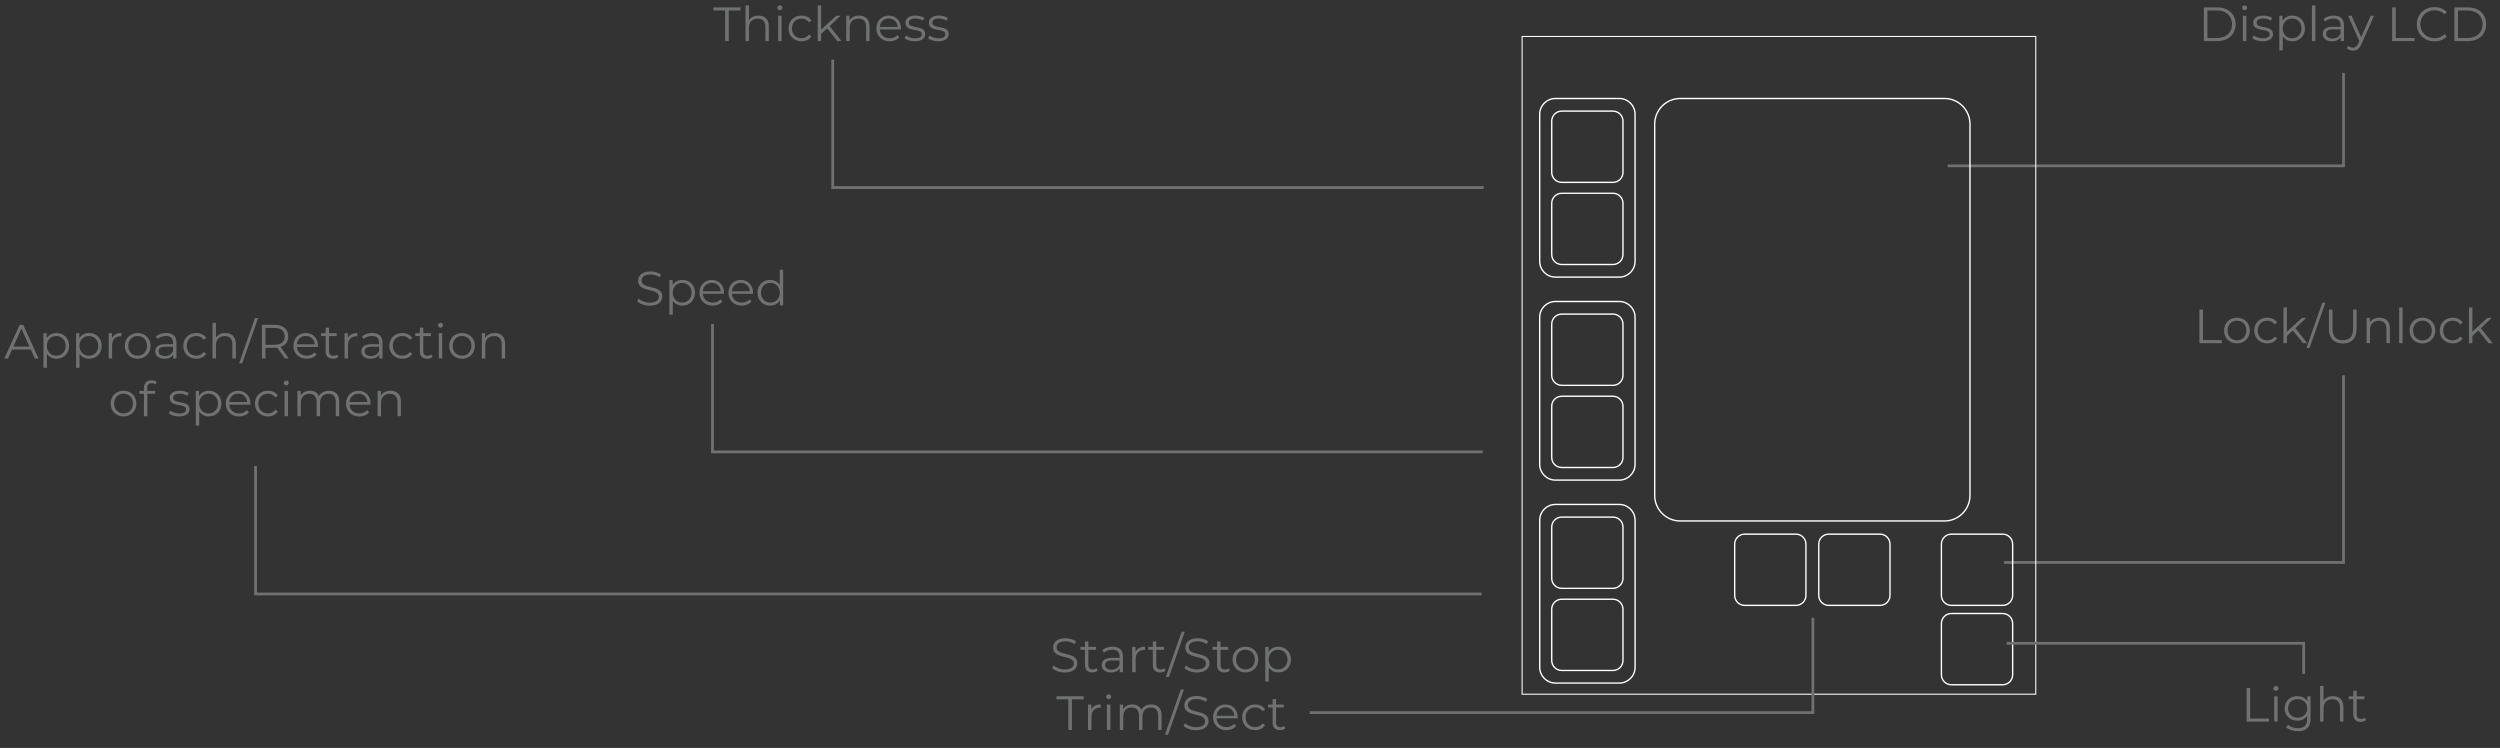 <?xml version="1.0" encoding="utf-8"?>
<!-- Generator: Adobe Illustrator 26.2.1, SVG Export Plug-In . SVG Version: 6.00 Build 0)  -->
<svg version="1.1" id="Layer_1" xmlns="http://www.w3.org/2000/svg" xmlns:xlink="http://www.w3.org/1999/xlink" x="0px" y="0px"
	 viewBox="0 0 905.8 271" style="enable-background:new 0 0 905.8 271;" xml:space="preserve">
<rect x="0" y="0" width="905.8" height="271" fill="#333333" stroke="none"/>
<style type="text/css">
	.st0{enable-background:new    ;}
	.st1{fill:#707171;}
	.st2{fill:none;stroke:#707171;}
	.st3{clip-path:url(#SVGID_00000101805819891808912350000005917936843798607548_);}
	.st4{fill:none;stroke:#FFFFFF;stroke-width:0.5;stroke-miterlimit:10;}
</style>
<g class="st0">
	<path class="st1" d="M262.76,3.8h-4.29V2.68h9.86V3.8h-4.29v11.08h-1.29V3.8z"/>
	<path class="st1" d="M278.56,9.56v5.31h-1.24V9.68c0-1.93-1.01-2.93-2.75-2.93c-1.97,0-3.21,1.22-3.21,3.31v4.81h-1.24V1.95h1.24
		v5.37c0.68-1.06,1.88-1.67,3.43-1.67C277.03,5.64,278.56,6.93,278.56,9.56z"/>
	<path class="st1" d="M281.65,2.82c0-0.47,0.4-0.87,0.91-0.87c0.5,0,0.91,0.38,0.91,0.85c0,0.51-0.38,0.91-0.91,0.91
		C282.05,3.71,281.65,3.31,281.65,2.82z M281.93,5.71h1.24v9.16h-1.24V5.71z"/>
	<path class="st1" d="M285.69,10.29c0-2.73,1.99-4.65,4.72-4.65c1.55,0,2.86,0.61,3.59,1.81l-0.92,0.63
		c-0.63-0.92-1.6-1.36-2.67-1.36c-2,0-3.47,1.43-3.47,3.57c0,2.16,1.46,3.57,3.47,3.57c1.06,0,2.04-0.42,2.67-1.34l0.92,0.63
		c-0.73,1.18-2.04,1.81-3.59,1.81C287.68,14.96,285.69,13.03,285.69,10.29z"/>
	<path class="st1" d="M299.68,10.28l-2.16,1.99v2.61h-1.24V1.95h1.24v8.76l5.47-5h1.53l-3.92,3.75l4.29,5.42h-1.52L299.68,10.28z"/>
	<path class="st1" d="M315.05,9.56v5.31h-1.24V9.68c0-1.93-1.01-2.93-2.75-2.93c-1.97,0-3.21,1.22-3.21,3.31v4.81h-1.24V5.71h1.18
		V7.4c0.66-1.12,1.9-1.76,3.48-1.76C313.52,5.64,315.05,6.93,315.05,9.56z"/>
	<path class="st1" d="M326.43,10.68h-7.67c0.14,1.92,1.6,3.19,3.61,3.19c1.11,0,2.11-0.4,2.8-1.2l0.7,0.8
		c-0.82,0.98-2.09,1.5-3.54,1.5c-2.86,0-4.81-1.95-4.81-4.67c0-2.72,1.9-4.65,4.48-4.65c2.58,0,4.44,1.9,4.44,4.65
		C326.45,10.4,326.43,10.54,326.43,10.68z M318.77,9.75h6.5c-0.16-1.79-1.46-3.05-3.26-3.05C320.23,6.71,318.92,7.96,318.77,9.75z"
		/>
	<path class="st1" d="M327.71,13.83l0.56-0.98c0.73,0.57,1.97,1.03,3.26,1.03c1.74,0,2.46-0.59,2.46-1.5c0-2.39-5.94-0.51-5.94-4.13
		c0-1.5,1.29-2.61,3.62-2.61c1.18,0,2.47,0.33,3.24,0.85l-0.54,0.99c-0.8-0.56-1.76-0.78-2.7-0.78c-1.66,0-2.39,0.64-2.39,1.52
		c0,2.47,5.94,0.61,5.94,4.13c0,1.59-1.39,2.61-3.78,2.61C329.92,14.96,328.45,14.48,327.71,13.83z"/>
	<path class="st1" d="M336.23,13.83l0.56-0.98c0.73,0.57,1.97,1.03,3.26,1.03c1.74,0,2.46-0.59,2.46-1.5c0-2.39-5.94-0.51-5.94-4.13
		c0-1.5,1.29-2.61,3.62-2.61c1.18,0,2.47,0.33,3.24,0.85l-0.54,0.99c-0.8-0.56-1.76-0.78-2.7-0.78c-1.66,0-2.39,0.64-2.39,1.52
		c0,2.47,5.94,0.61,5.94,4.13c0,1.59-1.39,2.61-3.78,2.61C338.44,14.96,336.98,14.48,336.23,13.83z"/>
</g>
<g class="st0">
	<path class="st1" d="M230.9,109.17l0.51-0.99c0.87,0.85,2.42,1.48,4.02,1.48c2.28,0,3.28-0.96,3.28-2.16c0-3.35-7.51-1.29-7.51-5.8
		c0-1.79,1.39-3.35,4.49-3.35c1.38,0,2.8,0.4,3.78,1.08l-0.44,1.03c-1.05-0.68-2.26-1.01-3.35-1.01c-2.23,0-3.22,0.99-3.22,2.21
		c0,3.35,7.51,1.32,7.51,5.77c0,1.79-1.43,3.33-4.55,3.33C233.6,110.75,231.81,110.11,230.9,109.17z"/>
	<path class="st1" d="M251.81,106.06c0,2.79-1.95,4.67-4.56,4.67c-1.46,0-2.72-0.63-3.48-1.81v5.1h-1.24v-12.54h1.18v1.81
		c0.75-1.22,2.02-1.88,3.54-1.88C249.86,101.41,251.81,103.29,251.81,106.06z M250.57,106.06c0-2.13-1.48-3.57-3.41-3.57
		c-1.95,0-3.41,1.45-3.41,3.57c0,2.14,1.46,3.57,3.41,3.57C249.09,109.64,250.57,108.21,250.57,106.06z"/>
	<path class="st1" d="M262.32,106.45h-7.67c0.14,1.92,1.6,3.19,3.61,3.19c1.12,0,2.11-0.4,2.8-1.2l0.7,0.8
		c-0.82,0.98-2.09,1.5-3.54,1.5c-2.86,0-4.81-1.95-4.81-4.67c0-2.72,1.9-4.65,4.48-4.65c2.58,0,4.44,1.9,4.44,4.65
		C262.34,106.17,262.32,106.31,262.32,106.45z M254.65,105.52h6.5c-0.16-1.79-1.46-3.05-3.26-3.05
		C256.12,102.48,254.81,103.73,254.65,105.52z"/>
	<path class="st1" d="M272.84,106.45h-7.67c0.14,1.92,1.6,3.19,3.61,3.19c1.11,0,2.11-0.4,2.8-1.2l0.7,0.8
		c-0.82,0.98-2.09,1.5-3.54,1.5c-2.86,0-4.81-1.95-4.81-4.67c0-2.72,1.9-4.65,4.48-4.65c2.58,0,4.44,1.9,4.44,4.65
		C272.86,106.17,272.84,106.31,272.84,106.45z M265.18,105.52h6.5c-0.16-1.79-1.46-3.05-3.26-3.05
		C266.64,102.48,265.34,103.73,265.18,105.52z"/>
	<path class="st1" d="M283.75,97.72v12.93h-1.18v-1.81c-0.75,1.24-2.02,1.9-3.54,1.9c-2.61,0-4.56-1.9-4.56-4.67
		s1.95-4.65,4.56-4.65c1.46,0,2.72,0.63,3.48,1.81v-5.51H283.75z M282.53,106.06c0-2.14-1.46-3.57-3.4-3.57
		c-1.95,0-3.41,1.43-3.41,3.57c0,2.14,1.46,3.57,3.41,3.57C281.07,109.64,282.53,108.21,282.53,106.06z"/>
</g>
<g class="st0">
	<path class="st1" d="M381.26,242.07l0.51-0.99c0.87,0.85,2.42,1.48,4.02,1.48c2.28,0,3.28-0.96,3.28-2.16
		c0-3.35-7.51-1.29-7.51-5.8c0-1.79,1.39-3.35,4.49-3.35c1.38,0,2.8,0.4,3.78,1.08l-0.44,1.03c-1.05-0.68-2.26-1.01-3.35-1.01
		c-2.23,0-3.22,0.99-3.22,2.21c0,3.35,7.51,1.32,7.51,5.77c0,1.79-1.43,3.33-4.55,3.33C383.96,243.66,382.16,243.01,381.26,242.07z"
		/>
	<path class="st1" d="M397.71,243c-0.49,0.44-1.22,0.64-1.93,0.64c-1.72,0-2.68-0.98-2.68-2.67v-5.54h-1.64v-1.05h1.64v-2h1.24v2
		h2.79v1.05h-2.79v5.47c0,1.08,0.56,1.67,1.59,1.67c0.5,0,1.01-0.16,1.36-0.47L397.71,243z"/>
	<path class="st1" d="M406.87,237.87v5.68h-1.18v-1.43c-0.56,0.94-1.64,1.52-3.15,1.52c-2.07,0-3.35-1.08-3.35-2.67
		c0-1.41,0.91-2.6,3.54-2.6h2.91v-0.56c0-1.57-0.89-2.42-2.6-2.42c-1.18,0-2.3,0.42-3.05,1.08l-0.56-0.92
		c0.92-0.78,2.28-1.24,3.73-1.24C405.53,234.32,406.87,235.5,406.87,237.87z M405.64,240.8v-1.5h-2.87c-1.78,0-2.35,0.7-2.35,1.64
		c0,1.06,0.85,1.72,2.32,1.72C404.12,242.66,405.15,242,405.64,240.8z"/>
	<path class="st1" d="M414.85,234.32v1.2c-0.1,0-0.21-0.02-0.3-0.02c-1.92,0-3.08,1.22-3.08,3.38v4.67h-1.24v-9.16h1.18v1.79
		C412,234.96,413.16,234.32,414.85,234.32z"/>
	<path class="st1" d="M422.31,243c-0.49,0.44-1.22,0.64-1.93,0.64c-1.72,0-2.68-0.98-2.68-2.67v-5.54h-1.64v-1.05h1.64v-2h1.24v2
		h2.79v1.05h-2.79v5.47c0,1.08,0.56,1.67,1.59,1.67c0.5,0,1.01-0.16,1.36-0.47L422.31,243z"/>
	<path class="st1" d="M428.15,228.88h1.13l-5.75,16.41h-1.13L428.15,228.88z"/>
	<path class="st1" d="M429.15,242.07l0.51-0.99c0.87,0.85,2.42,1.48,4.02,1.48c2.28,0,3.28-0.96,3.28-2.16
		c0-3.35-7.51-1.29-7.51-5.8c0-1.79,1.39-3.35,4.49-3.35c1.38,0,2.8,0.4,3.78,1.08l-0.44,1.03c-1.05-0.68-2.26-1.01-3.35-1.01
		c-2.23,0-3.22,0.99-3.22,2.21c0,3.35,7.51,1.32,7.51,5.77c0,1.79-1.43,3.33-4.55,3.33C431.85,243.66,430.05,243.01,429.15,242.07z"
		/>
	<path class="st1" d="M445.59,243c-0.49,0.44-1.22,0.64-1.93,0.64c-1.72,0-2.68-0.98-2.68-2.67v-5.54h-1.64v-1.05h1.64v-2h1.24v2
		H445v1.05h-2.79v5.47c0,1.08,0.56,1.67,1.59,1.67c0.5,0,1.01-0.16,1.36-0.47L445.59,243z"/>
	<path class="st1" d="M446.59,238.97c0-2.72,1.99-4.65,4.67-4.65c2.68,0,4.65,1.93,4.65,4.65c0,2.72-1.97,4.67-4.65,4.67
		C448.58,243.64,446.59,241.69,446.59,238.97z M454.66,238.97c0-2.14-1.45-3.57-3.4-3.57c-1.95,0-3.41,1.43-3.41,3.57
		c0,2.14,1.46,3.57,3.41,3.57C453.21,242.54,454.66,241.11,454.66,238.97z"/>
	<path class="st1" d="M467.73,238.97c0,2.79-1.95,4.67-4.57,4.67c-1.46,0-2.72-0.63-3.48-1.81v5.1h-1.24v-12.54h1.18v1.81
		c0.75-1.22,2.02-1.88,3.54-1.88C465.77,234.32,467.73,236.2,467.73,238.97z M466.49,238.97c0-2.13-1.48-3.57-3.41-3.57
		c-1.95,0-3.42,1.45-3.42,3.57c0,2.14,1.46,3.57,3.42,3.57C465.01,242.54,466.49,241.11,466.49,238.97z"/>
</g>
<g class="st0">
	<path class="st1" d="M387.09,253.39h-4.29v-1.12h9.86v1.12h-4.29v11.08h-1.29V253.39z"/>
	<path class="st1" d="M398.83,255.23v1.2c-0.1,0-0.21-0.02-0.3-0.02c-1.92,0-3.08,1.22-3.08,3.38v4.67h-1.24v-9.16h1.18v1.79
		C395.97,255.88,397.14,255.23,398.83,255.23z"/>
	<path class="st1" d="M400.78,252.41c0-0.47,0.4-0.87,0.91-0.87c0.5,0,0.91,0.38,0.91,0.85c0,0.51-0.38,0.91-0.91,0.91
		C401.18,253.3,400.78,252.9,400.78,252.41z M401.06,255.3h1.24v9.16h-1.24V255.3z"/>
	<path class="st1" d="M420.87,259.15v5.31h-1.24v-5.19c0-1.93-0.98-2.93-2.63-2.93c-1.88,0-3.07,1.22-3.07,3.31v4.81h-1.24v-5.19
		c0-1.93-0.98-2.93-2.65-2.93c-1.86,0-3.07,1.22-3.07,3.31v4.81h-1.24v-9.16h1.18v1.67c0.64-1.1,1.83-1.74,3.36-1.74
		c1.52,0,2.7,0.64,3.26,1.93c0.66-1.18,1.97-1.93,3.62-1.93C419.41,255.23,420.87,256.52,420.87,259.15z"/>
	<path class="st1" d="M427.83,249.8h1.13l-5.75,16.41h-1.13L427.83,249.8z"/>
	<path class="st1" d="M428.82,262.99l0.51-0.99c0.87,0.85,2.42,1.48,4.02,1.48c2.28,0,3.28-0.96,3.28-2.16
		c0-3.35-7.51-1.29-7.51-5.8c0-1.79,1.39-3.35,4.49-3.35c1.38,0,2.8,0.4,3.78,1.08l-0.44,1.03c-1.05-0.68-2.26-1.01-3.35-1.01
		c-2.23,0-3.22,0.99-3.22,2.21c0,3.35,7.51,1.32,7.51,5.77c0,1.79-1.43,3.33-4.55,3.33C431.52,264.57,429.73,263.93,428.82,262.99z"
		/>
	<path class="st1" d="M448.43,260.27h-7.67c0.14,1.92,1.6,3.19,3.61,3.19c1.12,0,2.11-0.4,2.8-1.2l0.7,0.8
		c-0.82,0.98-2.09,1.5-3.54,1.5c-2.86,0-4.81-1.95-4.81-4.67c0-2.72,1.9-4.65,4.48-4.65c2.58,0,4.44,1.9,4.44,4.65
		C448.44,259.99,448.43,260.13,448.43,260.27z M440.76,259.34h6.5c-0.16-1.79-1.46-3.05-3.26-3.05
		C442.22,256.3,440.92,257.55,440.76,259.34z"/>
	<path class="st1" d="M450.05,259.88c0-2.73,1.99-4.65,4.72-4.65c1.55,0,2.86,0.61,3.59,1.81l-0.92,0.63
		c-0.63-0.92-1.6-1.36-2.67-1.36c-2,0-3.47,1.43-3.47,3.57c0,2.16,1.46,3.57,3.47,3.57c1.06,0,2.04-0.42,2.67-1.34l0.92,0.63
		c-0.73,1.18-2.04,1.81-3.59,1.81C452.03,264.55,450.05,262.62,450.05,259.88z"/>
	<path class="st1" d="M465.71,263.91c-0.49,0.44-1.22,0.64-1.93,0.64c-1.72,0-2.68-0.98-2.68-2.67v-5.54h-1.64v-1.05h1.64v-2h1.24v2
		h2.79v1.05h-2.79v5.47c0,1.08,0.56,1.67,1.58,1.67c0.51,0,1.01-0.16,1.36-0.47L465.71,263.91z"/>
</g>
<g class="st0">
	<path class="st1" d="M813.98,249.27h1.29v11.08h6.83v1.11h-8.12V249.27z"/>
	<path class="st1" d="M823.71,249.41c0-0.47,0.4-0.87,0.91-0.87s0.91,0.38,0.91,0.85c0,0.51-0.38,0.91-0.91,0.91
		C824.11,250.3,823.71,249.9,823.71,249.41z M823.99,252.3h1.24v9.16h-1.24V252.3z"/>
	<path class="st1" d="M837.16,252.3v8.05c0,3.15-1.55,4.58-4.58,4.58c-1.67,0-3.31-0.51-4.27-1.41l0.63-0.94
		c0.87,0.78,2.2,1.25,3.61,1.25c2.32,0,3.38-1.06,3.38-3.33v-1.17c-0.77,1.17-2.07,1.78-3.57,1.78c-2.61,0-4.6-1.83-4.6-4.46
		s1.99-4.43,4.6-4.43c1.53,0,2.86,0.63,3.62,1.83v-1.76H837.16z M835.96,256.66c0-1.99-1.46-3.35-3.48-3.35
		c-2.02,0-3.47,1.36-3.47,3.35s1.45,3.36,3.47,3.36C834.49,260.02,835.96,258.64,835.96,256.66z"/>
	<path class="st1" d="M849.06,256.15v5.31h-1.24v-5.19c0-1.93-1.01-2.93-2.75-2.93c-1.97,0-3.21,1.22-3.21,3.31v4.81h-1.24v-12.93
		h1.24v5.37c0.68-1.06,1.88-1.67,3.43-1.67C847.53,252.23,849.06,253.52,849.06,256.15z"/>
	<path class="st1" d="M857.25,260.91c-0.49,0.44-1.22,0.64-1.93,0.64c-1.72,0-2.68-0.98-2.68-2.67v-5.54H851v-1.05h1.64v-2h1.24v2
		h2.79v1.05h-2.79v5.47c0,1.08,0.56,1.67,1.58,1.67c0.51,0,1.01-0.16,1.36-0.47L857.25,260.91z"/>
</g>
<g class="st0">
	<path class="st1" d="M796.89,112.14h1.29v11.08h6.83v1.12h-8.12V112.14z"/>
	<path class="st1" d="M805.83,119.75c0-2.72,1.99-4.65,4.67-4.65c2.68,0,4.65,1.93,4.65,4.65c0,2.72-1.97,4.67-4.65,4.67
		C807.82,124.42,805.83,122.47,805.83,119.75z M813.9,119.75c0-2.14-1.45-3.57-3.4-3.57c-1.95,0-3.41,1.43-3.41,3.57
		c0,2.14,1.46,3.57,3.41,3.57C812.45,123.33,813.9,121.9,813.9,119.75z"/>
	<path class="st1" d="M816.76,119.75c0-2.73,1.99-4.65,4.72-4.65c1.55,0,2.86,0.61,3.59,1.81l-0.92,0.63
		c-0.63-0.92-1.6-1.36-2.67-1.36c-2,0-3.47,1.43-3.47,3.57c0,2.16,1.46,3.57,3.47,3.57c1.06,0,2.04-0.42,2.67-1.34l0.92,0.63
		c-0.73,1.18-2.04,1.81-3.59,1.81C818.75,124.42,816.76,122.49,816.76,119.75z"/>
	<path class="st1" d="M830.75,119.74l-2.16,1.99v2.61h-1.24v-12.93h1.24v8.76l5.47-5h1.53l-3.92,3.75l4.29,5.42h-1.52L830.75,119.74
		z"/>
	<path class="st1" d="M841.42,109.67h1.13l-5.75,16.41h-1.13L841.42,109.67z"/>
	<path class="st1" d="M843.82,119.13v-6.99h1.29v6.93c0,2.89,1.36,4.22,3.73,4.22c2.39,0,3.75-1.32,3.75-4.22v-6.93h1.25v6.99
		c0,3.5-1.88,5.31-5,5.31C845.72,124.44,843.82,122.63,843.82,119.13z"/>
	<path class="st1" d="M865.9,119.02v5.31h-1.24v-5.19c0-1.93-1.01-2.93-2.75-2.93c-1.97,0-3.21,1.22-3.21,3.31v4.81h-1.24v-9.16
		h1.18v1.69c0.66-1.11,1.9-1.76,3.48-1.76C864.37,115.1,865.9,116.39,865.9,119.02z"/>
	<path class="st1" d="M869.27,111.41h1.24v12.93h-1.24V111.41z"/>
	<path class="st1" d="M873.03,119.75c0-2.72,1.99-4.65,4.67-4.65c2.68,0,4.65,1.93,4.65,4.65c0,2.72-1.97,4.67-4.65,4.67
		C875.02,124.42,873.03,122.47,873.03,119.75z M881.1,119.75c0-2.14-1.45-3.57-3.4-3.57c-1.95,0-3.41,1.43-3.41,3.57
		c0,2.14,1.46,3.57,3.41,3.57C879.65,123.33,881.1,121.9,881.1,119.75z"/>
	<path class="st1" d="M883.96,119.75c0-2.73,1.99-4.65,4.72-4.65c1.55,0,2.86,0.61,3.59,1.81l-0.92,0.63
		c-0.63-0.92-1.6-1.36-2.67-1.36c-2,0-3.47,1.43-3.47,3.57c0,2.16,1.46,3.57,3.47,3.57c1.06,0,2.04-0.42,2.67-1.34l0.92,0.63
		c-0.73,1.18-2.04,1.81-3.59,1.81C885.94,124.42,883.96,122.49,883.96,119.75z"/>
	<path class="st1" d="M897.95,119.74l-2.16,1.99v2.61h-1.24v-12.93h1.24v8.76l5.47-5h1.53l-3.92,3.75l4.29,5.42h-1.52L897.95,119.74
		z"/>
</g>
<g class="st0">
	<path class="st1" d="M798.51,2.68h4.97c3.9,0,6.53,2.51,6.53,6.1s-2.63,6.1-6.53,6.1h-4.97V2.68z M803.4,13.76
		c3.24,0,5.33-2.06,5.33-4.98s-2.09-4.98-5.33-4.98h-3.61v9.97H803.4z"/>
	<path class="st1" d="M812.36,2.82c0-0.47,0.4-0.87,0.91-0.87s0.91,0.38,0.91,0.85c0,0.51-0.38,0.91-0.91,0.91
		C812.76,3.71,812.36,3.31,812.36,2.82z M812.64,5.71h1.24v9.16h-1.24V5.71z"/>
	<path class="st1" d="M816.05,13.83l0.56-0.98c0.73,0.57,1.97,1.03,3.26,1.03c1.74,0,2.46-0.59,2.46-1.5c0-2.39-5.94-0.51-5.94-4.13
		c0-1.5,1.29-2.61,3.62-2.61c1.19,0,2.47,0.33,3.24,0.85l-0.54,0.99c-0.8-0.56-1.76-0.78-2.7-0.78c-1.66,0-2.39,0.64-2.39,1.52
		c0,2.47,5.94,0.61,5.94,4.13c0,1.59-1.39,2.61-3.78,2.61C818.27,14.96,816.8,14.48,816.05,13.83z"/>
	<path class="st1" d="M835.13,10.29c0,2.79-1.95,4.67-4.57,4.67c-1.46,0-2.72-0.63-3.48-1.81v5.1h-1.24V5.71h1.18v1.81
		c0.75-1.22,2.02-1.88,3.54-1.88C833.18,5.64,835.13,7.52,835.13,10.29z M833.9,10.29c0-2.13-1.48-3.57-3.41-3.57
		c-1.95,0-3.42,1.45-3.42,3.57c0,2.14,1.46,3.57,3.42,3.57C832.42,13.87,833.9,12.44,833.9,10.29z"/>
	<path class="st1" d="M837.66,1.95h1.24v12.93h-1.24V1.95z"/>
	<path class="st1" d="M849.27,9.2v5.68h-1.18v-1.43c-0.56,0.94-1.64,1.52-3.15,1.52c-2.07,0-3.35-1.08-3.35-2.67
		c0-1.41,0.91-2.6,3.54-2.6h2.91V9.14c0-1.57-0.89-2.42-2.6-2.42c-1.18,0-2.3,0.42-3.05,1.08l-0.56-0.92
		c0.92-0.78,2.28-1.24,3.73-1.24C847.93,5.64,849.27,6.83,849.27,9.2z M848.03,12.12v-1.5h-2.87c-1.78,0-2.35,0.7-2.35,1.64
		c0,1.06,0.85,1.72,2.32,1.72C846.52,13.99,847.54,13.33,848.03,12.12z"/>
	<path class="st1" d="M860.16,5.71l-4.58,10.26c-0.77,1.79-1.74,2.37-3.05,2.37c-0.85,0-1.67-0.28-2.23-0.84l0.57-0.92
		c0.45,0.45,1.01,0.7,1.67,0.7c0.82,0,1.38-0.38,1.9-1.53l0.4-0.89l-4.09-9.15h1.29l3.45,7.79l3.45-7.79H860.16z"/>
	<path class="st1" d="M866.73,2.68h1.29v11.08h6.83v1.12h-8.12V2.68z"/>
	<path class="st1" d="M875.67,8.78c0-3.57,2.72-6.2,6.39-6.2c1.78,0,3.38,0.59,4.46,1.78l-0.82,0.82c-0.99-1.01-2.21-1.45-3.61-1.45
		c-2.94,0-5.16,2.16-5.16,5.05c0,2.89,2.21,5.05,5.16,5.05c1.39,0,2.61-0.44,3.61-1.46l0.82,0.82c-1.08,1.18-2.68,1.79-4.48,1.79
		C878.39,14.98,875.67,12.35,875.67,8.78z"/>
	<path class="st1" d="M889.28,2.68h4.97c3.9,0,6.53,2.51,6.53,6.1s-2.63,6.1-6.53,6.1h-4.97V2.68z M894.18,13.76
		c3.24,0,5.33-2.06,5.33-4.98s-2.09-4.98-5.33-4.98h-3.61v9.97H894.18z"/>
</g>
<path id="Path_69" class="st2" d="M301.71,21.6v46.36h235.87"/>
<path id="Path_1053" class="st2" d="M258.15,117.37v46.36h279.09"/>
<path id="Path_1058" class="st2" d="M726.06,203.79H849.1v-67.8"/>
<path id="Path_1059" class="st2" d="M705.68,60.08h143.43V26.39"/>
<g id="Group_207" transform="translate(670.862 14.572)">
	<g>
		<defs>
			<rect id="SVGID_1_" x="-119.56" y="-1.55" width="186.49" height="238.69"/>
		</defs>
		<clipPath id="SVGID_00000110472893200032537700000007982570061530702522_">
			<use xlink:href="#SVGID_1_"  style="overflow:visible;"/>
		</clipPath>
		<g id="Mask_Group_1" style="clip-path:url(#SVGID_00000110472893200032537700000007982570061530702522_);">
			<path id="Path_1051" class="st4" d="M66.8,188.34V237h-186.23V-1.42H66.8V188.34z"/>
			<path id="Rectangle_232" class="st4" d="M-107.29,94.66h23.13c3.16,0,5.71,2.56,5.71,5.71v53.3c0,3.16-2.56,5.71-5.71,5.71
				h-23.13c-3.16,0-5.71-2.56-5.71-5.71v-53.3C-113.01,97.22-110.45,94.66-107.29,94.66z"/>
			<path id="Rectangle_233" class="st4" d="M-105.03,99.23h18.59c1.99,0,3.61,1.62,3.61,3.61v18.59c0,1.99-1.62,3.61-3.61,3.61
				h-18.59c-1.99,0-3.61-1.62-3.61-3.61v-18.6C-108.63,100.85-107.02,99.23-105.03,99.23C-105.03,99.23-105.03,99.23-105.03,99.23z"
				/>
			<path id="Rectangle_234" class="st4" d="M-105.03,129h18.59c1.99,0,3.61,1.62,3.61,3.61v18.59c0,1.99-1.62,3.61-3.61,3.61h-18.59
				c-1.99,0-3.61-1.62-3.61-3.61v-18.6C-108.63,130.61-107.02,129-105.03,129C-105.03,129-105.03,129-105.03,129z"/>
			<path id="Rectangle_235" class="st4" d="M-107.29,168.2h23.13c3.16,0,5.72,2.56,5.72,5.71c0,0,0,0,0,0v53.3
				c0,3.16-2.56,5.71-5.71,5.71c0,0,0,0,0,0h-23.13c-3.16,0-5.71-2.56-5.71-5.71v-53.3C-113.01,170.76-110.45,168.2-107.29,168.2z"
				/>
			<path id="Rectangle_236" class="st4" d="M-105.03,172.78h18.59c1.99,0,3.61,1.62,3.61,3.61v18.59c0,1.99-1.62,3.61-3.61,3.61
				h-18.59c-1.99,0-3.61-1.62-3.61-3.61v-18.6C-108.63,174.39-107.02,172.78-105.03,172.78
				C-105.03,172.78-105.03,172.78-105.03,172.78z"/>
			<path id="Rectangle_237" class="st4" d="M-105.03,202.54h18.59c1.99,0,3.61,1.62,3.61,3.61v18.59c0,1.99-1.62,3.61-3.61,3.61
				h-18.59c-1.99,0-3.61-1.62-3.61-3.61v-18.6C-108.63,204.16-107.02,202.54-105.03,202.54
				C-105.03,202.54-105.03,202.54-105.03,202.54z"/>
			<path id="Rectangle_238" class="st4" d="M-107.29,21.11h23.13c3.16,0,5.71,2.56,5.71,5.71v53.3c0,3.16-2.56,5.71-5.71,5.71
				h-23.13c-3.16,0-5.71-2.56-5.71-5.71v-53.3C-113.01,23.67-110.45,21.11-107.29,21.11z"/>
			<path id="Rectangle_239" class="st4" d="M-105.03,25.69h18.59c1.99,0,3.61,1.62,3.61,3.61v18.59c0,1.99-1.62,3.61-3.61,3.61
				h-18.59c-1.99,0-3.61-1.62-3.61-3.61v-18.6C-108.63,27.3-107.02,25.69-105.03,25.69C-105.03,25.69-105.03,25.69-105.03,25.69z"/>
			<path id="Rectangle_240" class="st4" d="M-105.03,55.45h18.59c1.99,0,3.61,1.62,3.61,3.61v18.59c0,1.99-1.62,3.61-3.61,3.61
				h-18.59c-1.99,0-3.61-1.62-3.61-3.61v-18.6C-108.63,57.07-107.02,55.45-105.03,55.45C-105.03,55.45-105.03,55.45-105.03,55.45z"
				/>
			<path id="Rectangle_241" class="st4" d="M-38.74,178.96h18.59c1.99,0,3.61,1.62,3.61,3.61v18.59c0,1.99-1.62,3.61-3.61,3.61
				h-18.59c-1.99,0-3.61-1.62-3.61-3.61v-18.6C-42.34,180.58-40.73,178.96-38.74,178.96C-38.74,178.96-38.74,178.96-38.74,178.96z"
				/>
			<path id="Rectangle_242" class="st4" d="M-8.28,178.96h18.59c1.99,0,3.61,1.62,3.61,3.61v18.59c0,1.99-1.62,3.61-3.61,3.61H-8.28
				c-1.99,0-3.61-1.62-3.61-3.61v-18.6C-11.89,180.58-10.28,178.96-8.28,178.96C-8.28,178.96-8.28,178.96-8.28,178.96z"/>
			<path id="Rectangle_262" class="st4" d="M36.16,178.96h18.59c1.99,0,3.61,1.62,3.61,3.61v18.59c0,1.99-1.62,3.61-3.61,3.61H36.16
				c-1.99,0-3.61-1.62-3.61-3.61v-18.6C32.55,180.58,34.16,178.96,36.16,178.96C36.16,178.96,36.16,178.96,36.16,178.96z"/>
			<path id="Rectangle_263" class="st4" d="M36.16,207.72h18.59c1.99,0,3.61,1.62,3.61,3.61v18.59c0,1.99-1.62,3.61-3.61,3.61H36.16
				c-1.99,0-3.61-1.62-3.61-3.61v-18.6C32.55,209.33,34.16,207.72,36.16,207.72C36.16,207.72,36.16,207.72,36.16,207.72z"/>
			<path id="Rectangle_243" class="st4" d="M-62.07,21.11h95.71c5.11,0,9.26,4.14,9.26,9.26v134.56c0,5.11-4.14,9.26-9.26,9.26l0,0
				h-95.71c-5.11,0-9.26-4.14-9.26-9.26c0,0,0,0,0,0V30.37C-71.32,25.26-67.18,21.11-62.07,21.11z"/>
		</g>
	</g>
</g>
<g class="st0">
	<path class="st1" d="M11.16,126.64H4.37l-1.46,3.26H1.56l5.58-12.2h1.27l5.58,12.2h-1.36L11.16,126.64z M10.69,125.59l-2.93-6.55
		l-2.93,6.55H10.69z"/>
	<path class="st1" d="M25.03,125.31c0,2.79-1.95,4.67-4.56,4.67c-1.46,0-2.72-0.63-3.48-1.81v5.1h-1.24v-12.54h1.18v1.81
		c0.75-1.22,2.02-1.88,3.54-1.88C23.08,120.66,25.03,122.54,25.03,125.31z M23.8,125.31c0-2.13-1.48-3.57-3.41-3.57
		c-1.95,0-3.41,1.45-3.41,3.57c0,2.14,1.46,3.57,3.41,3.57C22.32,128.88,23.8,127.45,23.8,125.31z"/>
	<path class="st1" d="M36.85,125.31c0,2.79-1.95,4.67-4.56,4.67c-1.46,0-2.72-0.63-3.48-1.81v5.1h-1.24v-12.54h1.18v1.81
		c0.75-1.22,2.02-1.88,3.54-1.88C34.9,120.66,36.85,122.54,36.85,125.31z M35.61,125.31c0-2.13-1.48-3.57-3.41-3.57
		c-1.95,0-3.41,1.45-3.41,3.57c0,2.14,1.46,3.57,3.41,3.57C34.13,128.88,35.61,127.45,35.61,125.31z"/>
	<path class="st1" d="M44,120.66v1.2c-0.1,0-0.21-0.02-0.3-0.02c-1.92,0-3.08,1.22-3.08,3.38v4.67h-1.24v-9.16h1.18v1.79
		C41.14,121.3,42.31,120.66,44,120.66z"/>
	<path class="st1" d="M45.22,125.31c0-2.72,1.99-4.65,4.67-4.65c2.68,0,4.65,1.93,4.65,4.65c0,2.72-1.97,4.67-4.65,4.67
		C47.2,129.98,45.22,128.03,45.22,125.31z M53.28,125.31c0-2.14-1.45-3.57-3.4-3.57c-1.95,0-3.41,1.43-3.41,3.57
		c0,2.14,1.46,3.57,3.41,3.57C51.84,128.88,53.28,127.45,53.28,125.31z"/>
	<path class="st1" d="M63.93,124.21v5.68h-1.18v-1.43c-0.56,0.94-1.64,1.52-3.15,1.52c-2.07,0-3.35-1.08-3.35-2.67
		c0-1.41,0.91-2.6,3.54-2.6h2.91v-0.56c0-1.57-0.89-2.42-2.6-2.42c-1.18,0-2.3,0.42-3.05,1.08l-0.56-0.92
		c0.92-0.78,2.28-1.24,3.73-1.24C62.59,120.66,63.93,121.84,63.93,124.21z M62.69,127.14v-1.5h-2.87c-1.78,0-2.35,0.7-2.35,1.64
		c0,1.06,0.85,1.72,2.32,1.72C61.18,129,62.21,128.34,62.69,127.14z"/>
	<path class="st1" d="M66.41,125.31c0-2.73,1.99-4.65,4.72-4.65c1.55,0,2.86,0.61,3.59,1.81l-0.92,0.63
		c-0.63-0.92-1.6-1.36-2.67-1.36c-2,0-3.47,1.43-3.47,3.57c0,2.16,1.46,3.57,3.47,3.57c1.06,0,2.04-0.42,2.67-1.34l0.92,0.63
		c-0.73,1.18-2.04,1.81-3.59,1.81C68.39,129.98,66.41,128.05,66.41,125.31z"/>
	<path class="st1" d="M85.44,124.58v5.31H84.2v-5.19c0-1.93-1.01-2.93-2.75-2.93c-1.97,0-3.21,1.22-3.21,3.31v4.81H77v-12.93h1.24
		v5.37c0.68-1.06,1.88-1.67,3.43-1.67C83.9,120.66,85.44,121.95,85.44,124.58z"/>
	<path class="st1" d="M92.39,115.22h1.13l-5.75,16.41h-1.13L92.39,115.22z"/>
	<path class="st1" d="M103.23,129.89l-2.79-3.92c-0.31,0.03-0.63,0.05-0.98,0.05h-3.28v3.87H94.9v-12.2h4.56
		c3.1,0,4.98,1.57,4.98,4.18c0,1.92-1.01,3.26-2.79,3.83l2.98,4.18H103.23z M103.16,121.88c0-1.95-1.29-3.07-3.73-3.07h-3.24v6.12
		h3.24C101.87,124.93,103.16,123.8,103.16,121.88z"/>
	<path class="st1" d="M115.22,125.69h-7.67c0.14,1.92,1.6,3.19,3.61,3.19c1.12,0,2.11-0.4,2.8-1.2l0.7,0.8
		c-0.82,0.98-2.09,1.5-3.54,1.5c-2.86,0-4.81-1.95-4.81-4.67c0-2.72,1.9-4.65,4.48-4.65c2.58,0,4.44,1.9,4.44,4.65
		C115.23,125.42,115.22,125.56,115.22,125.69z M107.55,124.77h6.5c-0.16-1.79-1.46-3.05-3.26-3.05
		C109.01,121.72,107.71,122.98,107.55,124.77z"/>
	<path class="st1" d="M122.59,129.34c-0.49,0.44-1.22,0.64-1.93,0.64c-1.72,0-2.68-0.98-2.68-2.67v-5.54h-1.64v-1.05h1.64v-2h1.24v2
		H122v1.05h-2.79v5.47c0,1.08,0.56,1.67,1.59,1.67c0.5,0,1.01-0.16,1.36-0.47L122.59,129.34z"/>
	<path class="st1" d="M129.46,120.66v1.2c-0.1,0-0.21-0.02-0.3-0.02c-1.92,0-3.08,1.22-3.08,3.38v4.67h-1.24v-9.16h1.18v1.79
		C126.6,121.3,127.77,120.66,129.46,120.66z"/>
	<path class="st1" d="M138.59,124.21v5.68h-1.18v-1.43c-0.56,0.94-1.64,1.52-3.15,1.52c-2.07,0-3.35-1.08-3.35-2.67
		c0-1.41,0.91-2.6,3.54-2.6h2.91v-0.56c0-1.57-0.89-2.42-2.6-2.42c-1.18,0-2.3,0.42-3.05,1.08l-0.56-0.92
		c0.92-0.78,2.28-1.24,3.73-1.24C137.24,120.66,138.59,121.84,138.59,124.21z M137.35,127.14v-1.5h-2.87c-1.78,0-2.35,0.7-2.35,1.64
		c0,1.06,0.85,1.72,2.32,1.72C135.83,129,136.86,128.34,137.35,127.14z"/>
	<path class="st1" d="M141.06,125.31c0-2.73,1.99-4.65,4.72-4.65c1.55,0,2.86,0.61,3.59,1.81l-0.92,0.63
		c-0.63-0.92-1.6-1.36-2.67-1.36c-2,0-3.47,1.43-3.47,3.57c0,2.16,1.46,3.57,3.47,3.57c1.06,0,2.04-0.42,2.67-1.34l0.92,0.63
		c-0.73,1.18-2.04,1.81-3.59,1.81C143.05,129.98,141.06,128.05,141.06,125.31z"/>
	<path class="st1" d="M156.73,129.34c-0.49,0.44-1.22,0.64-1.93,0.64c-1.72,0-2.68-0.98-2.68-2.67v-5.54h-1.64v-1.05h1.64v-2h1.24v2
		h2.79v1.05h-2.79v5.47c0,1.08,0.56,1.67,1.59,1.67c0.5,0,1.01-0.16,1.36-0.47L156.73,129.34z"/>
	<path class="st1" d="M158.7,117.84c0-0.47,0.4-0.87,0.91-0.87c0.5,0,0.91,0.38,0.91,0.85c0,0.51-0.38,0.91-0.91,0.91
		C159.1,118.73,158.7,118.33,158.7,117.84z M158.98,120.73h1.24v9.16h-1.24V120.73z"/>
	<path class="st1" d="M162.74,125.31c0-2.72,1.99-4.65,4.67-4.65c2.68,0,4.65,1.93,4.65,4.65c0,2.72-1.97,4.67-4.65,4.67
		C164.73,129.98,162.74,128.03,162.74,125.31z M170.81,125.31c0-2.14-1.45-3.57-3.4-3.57c-1.95,0-3.41,1.43-3.41,3.57
		c0,2.14,1.46,3.57,3.41,3.57C169.36,128.88,170.81,127.45,170.81,125.31z"/>
	<path class="st1" d="M183.02,124.58v5.31h-1.24v-5.19c0-1.93-1.01-2.93-2.75-2.93c-1.97,0-3.21,1.22-3.21,3.31v4.81h-1.24v-9.16
		h1.18v1.69c0.66-1.12,1.9-1.76,3.48-1.76C181.49,120.66,183.02,121.95,183.02,124.58z"/>
</g>
<g class="st0">
	<path class="st1" d="M40.09,146.22c0-2.72,1.99-4.65,4.67-4.65c2.68,0,4.65,1.93,4.65,4.65c0,2.72-1.97,4.67-4.65,4.67
		C42.08,150.89,40.09,148.94,40.09,146.22z M48.16,146.22c0-2.14-1.45-3.57-3.4-3.57c-1.95,0-3.41,1.43-3.41,3.57
		c0,2.14,1.46,3.57,3.41,3.57C46.71,149.8,48.16,148.37,48.16,146.22z"/>
	<path class="st1" d="M53.36,140.56v1.08h2.82v1.05h-2.79v8.12h-1.24v-8.12h-1.64v-1.05h1.64v-1.13c0-1.64,0.98-2.72,2.77-2.72
		c0.68,0,1.38,0.19,1.83,0.57l-0.42,0.92c-0.35-0.3-0.84-0.45-1.36-0.45C53.91,138.84,53.36,139.43,53.36,140.56z"/>
	<path class="st1" d="M61.15,149.76l0.56-0.98c0.73,0.57,1.97,1.03,3.26,1.03c1.74,0,2.46-0.59,2.46-1.5c0-2.39-5.94-0.51-5.94-4.13
		c0-1.5,1.29-2.61,3.62-2.61c1.18,0,2.47,0.33,3.24,0.85l-0.54,0.99c-0.8-0.56-1.76-0.78-2.7-0.78c-1.66,0-2.39,0.64-2.39,1.52
		c0,2.47,5.94,0.61,5.94,4.13c0,1.59-1.39,2.61-3.78,2.61C63.36,150.89,61.89,150.41,61.15,149.76z"/>
	<path class="st1" d="M80.22,146.22c0,2.79-1.95,4.67-4.56,4.67c-1.46,0-2.72-0.63-3.48-1.81v5.1h-1.24v-12.54h1.18v1.81
		c0.75-1.22,2.02-1.88,3.54-1.88C78.27,141.57,80.22,143.45,80.22,146.22z M78.99,146.22c0-2.13-1.48-3.57-3.41-3.57
		c-1.95,0-3.41,1.45-3.41,3.57c0,2.14,1.46,3.57,3.41,3.57C77.51,149.8,78.99,148.37,78.99,146.22z"/>
	<path class="st1" d="M90.73,146.61h-7.67c0.14,1.92,1.6,3.19,3.61,3.19c1.11,0,2.11-0.4,2.8-1.2l0.7,0.8
		c-0.82,0.98-2.09,1.5-3.54,1.5c-2.86,0-4.81-1.95-4.81-4.67c0-2.72,1.9-4.65,4.48-4.65c2.58,0,4.44,1.9,4.44,4.65
		C90.75,146.33,90.73,146.47,90.73,146.61z M83.07,145.68h6.5c-0.16-1.79-1.46-3.05-3.26-3.05
		C84.53,142.63,83.22,143.89,83.07,145.68z"/>
	<path class="st1" d="M92.36,146.22c0-2.73,1.99-4.65,4.72-4.65c1.55,0,2.86,0.61,3.59,1.81l-0.92,0.63
		c-0.63-0.92-1.6-1.36-2.67-1.36c-2,0-3.47,1.43-3.47,3.57c0,2.16,1.46,3.57,3.47,3.57c1.06,0,2.04-0.42,2.67-1.34l0.92,0.63
		c-0.73,1.18-2.04,1.81-3.59,1.81C94.34,150.89,92.36,148.96,92.36,146.22z"/>
	<path class="st1" d="M102.81,138.75c0-0.47,0.4-0.87,0.91-0.87c0.5,0,0.91,0.38,0.91,0.85c0,0.51-0.38,0.91-0.91,0.91
		C103.21,139.64,102.81,139.24,102.81,138.75z M103.09,141.64h1.24v9.16h-1.24V141.64z"/>
	<path class="st1" d="M122.9,145.49v5.31h-1.24v-5.19c0-1.93-0.98-2.93-2.63-2.93c-1.88,0-3.07,1.22-3.07,3.31v4.81h-1.24v-5.19
		c0-1.93-0.98-2.93-2.65-2.93c-1.86,0-3.07,1.22-3.07,3.31v4.81h-1.24v-9.16h1.18v1.67c0.64-1.1,1.83-1.74,3.36-1.74
		c1.52,0,2.7,0.64,3.26,1.93c0.66-1.18,1.97-1.93,3.62-1.93C121.44,141.57,122.9,142.86,122.9,145.49z"/>
	<path class="st1" d="M134.28,146.61h-7.67c0.14,1.92,1.6,3.19,3.61,3.19c1.12,0,2.11-0.4,2.8-1.2l0.7,0.8
		c-0.82,0.98-2.09,1.5-3.54,1.5c-2.86,0-4.81-1.95-4.81-4.67c0-2.72,1.9-4.65,4.48-4.65c2.58,0,4.44,1.9,4.44,4.65
		C134.3,146.33,134.28,146.47,134.28,146.61z M126.62,145.68h6.5c-0.16-1.79-1.46-3.05-3.26-3.05
		C128.08,142.63,126.77,143.89,126.62,145.68z"/>
	<path class="st1" d="M145.26,145.49v5.31h-1.24v-5.19c0-1.93-1.01-2.93-2.75-2.93c-1.97,0-3.21,1.22-3.21,3.31v4.81h-1.24v-9.16
		h1.18v1.69c0.66-1.12,1.9-1.76,3.48-1.76C143.73,141.57,145.26,142.86,145.26,145.49z"/>
</g>
<path id="Path_1052" class="st2" d="M92.59,168.85v46.36h444.24"/>
<path id="Path_1067" class="st2" d="M474.52,258.19h182.33v-34.34"/>
<path id="Path_1069" class="st2" d="M716.4,238.02"/>
<path id="Path_1070" class="st2" d="M727.05,233.07h107.62v11.11"/>
</svg>
